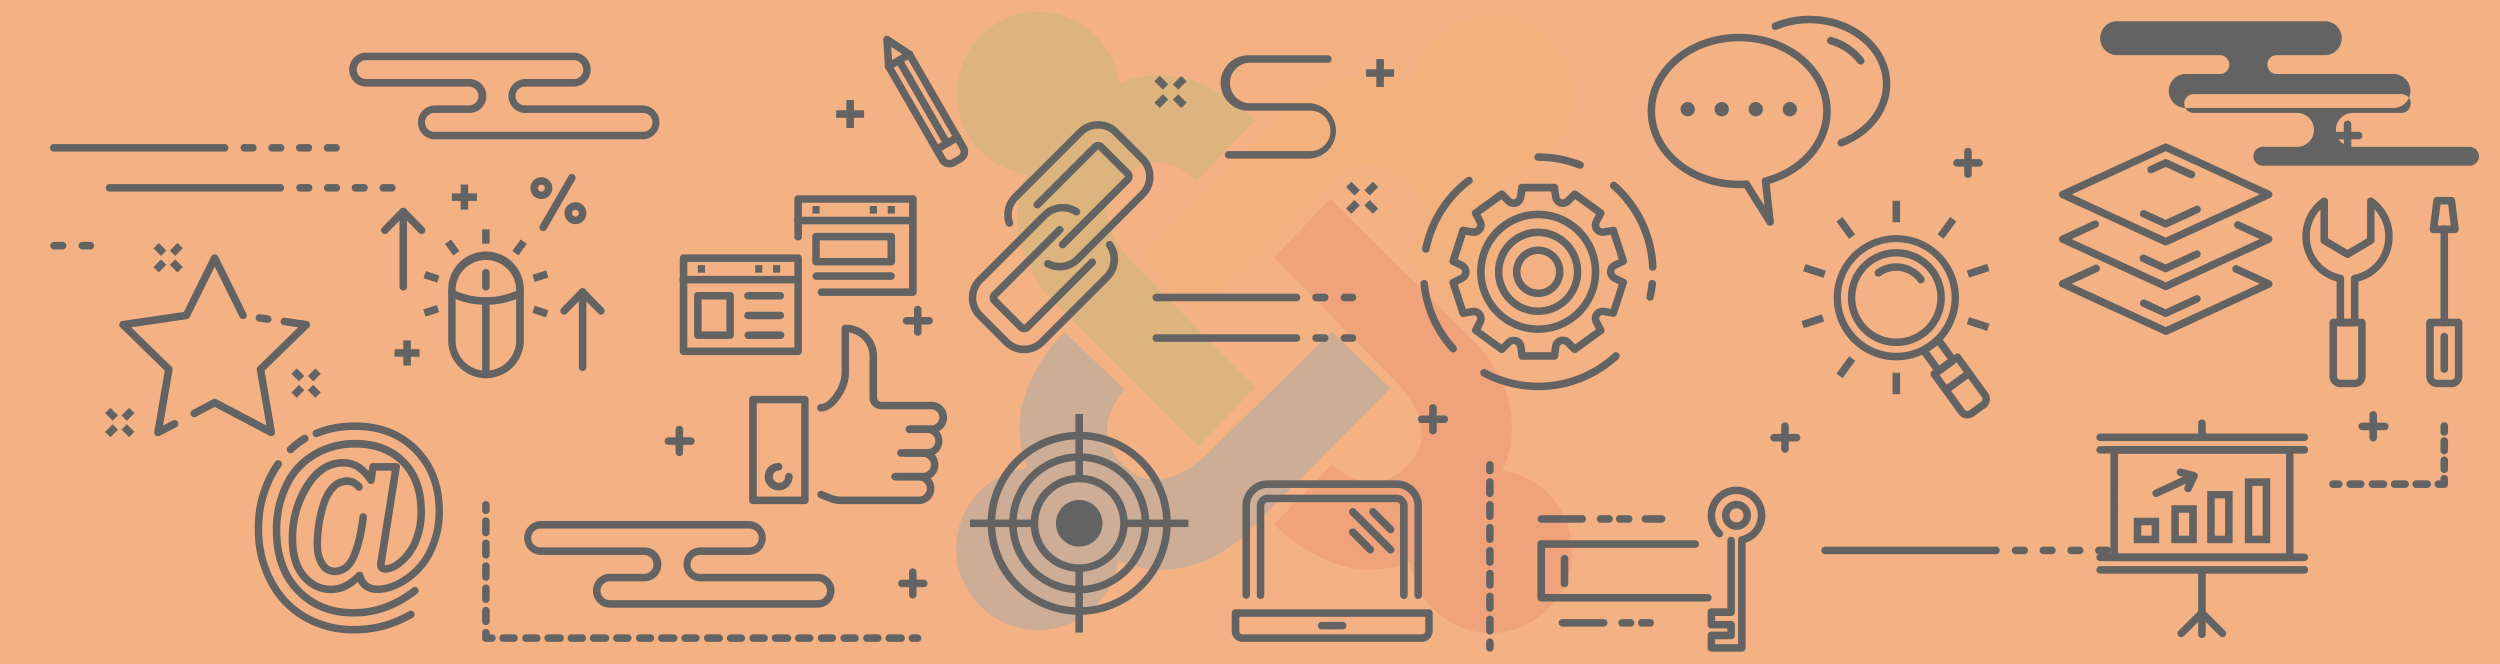 <svg id="Layer_6" data-name="Layer 6" xmlns="http://www.w3.org/2000/svg" viewBox="0 0 1110 295"><defs><style>.cls-1{fill:#f4b184;}.cls-2{fill:#f4b563;}.cls-2,.cls-3,.cls-4,.cls-5{opacity:0.2;}.cls-3{fill:#e36456;}.cls-4{fill:#349dd8;}.cls-5{fill:#84be63;}.cls-6{fill:#636363;}</style></defs><title>Artboard 1</title><rect class="cls-1" x="-5" y="-6" width="1123" height="307"/><path class="cls-2" d="M698.35,42.65a36.17,36.17,0,0,0-72-5.11l-.37-.19C596.41,24,571.5,47.64,571.5,47.64l-65.92,66.24,26,25.08,53.06-52.13c24.77-24.77,38.27-8,38.27-8,18.65,15.75.63,34.41.63,34.41L650.28,139c21.79-23.54,23.05-44.08,16.43-60.43a36.17,36.17,0,0,0,31.64-35.88"/><path class="cls-3" d="M667,209c.13-.23.2-.37.2-.37,13.34-29.58-10.29-54.5-10.29-54.5L590.71,88.23l-25.09,26.05,52.13,53.05c24.78,24.78,8,38.27,8,38.27-15.76,18.65-34.41.64-34.41.64l-25.73,26.69c23.54,21.79,44.09,23.06,60.43,16.44A36.16,36.16,0,0,0,663.79,281a36.57,36.57,0,0,0,34.26-34.06A36.19,36.19,0,0,0,667,209"/><path class="cls-4" d="M591.27,147.32l-53.06,52.12c-24.77,24.78-38.26,8-38.26,8-18.65-15.76-.64-34.41-.64-34.41l-26.69-25.72c-21.8,23.54-23.06,44.08-16.44,60.42a36.18,36.18,0,0,0-31.59,37.7,36.59,36.59,0,0,0,34.05,34.3,36.17,36.17,0,0,0,37.89-31l.37.19c29.58,13.35,54.5-10.29,54.5-10.29l65.91-66.24-26-25.08"/><path class="cls-5" d="M505.14,118.94c-24.77-24.78-8-38.26-8-38.26C512.89,62,531.54,80,531.54,80l25.73-26.68c-23.54-21.8-44.09-23.06-60.43-16.44A36.17,36.17,0,0,0,459.09,5.32a36.57,36.57,0,0,0-34.25,34.07,36.18,36.18,0,0,0,31,37.87l-.2.36c-13.34,29.58,10.29,54.5,10.29,54.5L532.19,198l25.08-26-52.13-53.06"/><path class="cls-6" d="M842,160a28.85,28.85,0,0,1-4.43-.35A27.8,27.8,0,1,1,842,160Zm-.09-52.49a24.56,24.56,0,1,0,19.91,10.12A24.44,24.44,0,0,0,841.94,107.53Z"/><path class="cls-6" d="M842,153.64a21.52,21.52,0,1,1,12.64-4.11h0A21.47,21.47,0,0,1,842,153.64Zm-.08-39.76a18,18,0,0,0-10.65,3.48,18.21,18.21,0,1,0,13.55-3.25A19,19,0,0,0,841.92,113.88Zm11.74,34.3h0Z"/><path class="cls-6" d="M852.91,125.82a1.65,1.65,0,0,1-1.35-.69,11.91,11.91,0,0,0-9.62-4.88A11.76,11.76,0,0,0,835,122.5a1.67,1.67,0,1,1-2-2.7,15,15,0,0,1,8.9-2.9,15.26,15.26,0,0,1,12.32,6.26,1.67,1.67,0,0,1-.37,2.34A1.71,1.71,0,0,1,852.91,125.82Z"/><path class="cls-6" d="M860.72,166.34a1.18,1.18,0,0,1-.26,0,1.66,1.66,0,0,1-1.09-.67l-6.54-9a1.66,1.66,0,0,1,.37-2.33l6.43-4.68A1.67,1.67,0,0,1,862,150l6.54,9a1.67,1.67,0,0,1-.37,2.34L861.71,166A1.67,1.67,0,0,1,860.72,166.34ZM856.52,156l4.58,6.3,3.72-2.71-4.58-6.3Z"/><path class="cls-6" d="M873.53,185.78a4.83,4.83,0,0,1-3.93-2l-12.16-16.72a1.69,1.69,0,0,1-.3-1.25,1.66,1.66,0,0,1,.67-1.09l10.3-7.48a1.67,1.67,0,0,1,2.33.37l12.16,16.73a4.86,4.86,0,0,1-1.08,6.78h0l-5.14,3.74A4.88,4.88,0,0,1,873.53,185.78Zm-12.4-19.34,11.17,15.38a1.52,1.52,0,0,0,2.11.33l5.15-3.74a1.48,1.48,0,0,0,.6-1,1.52,1.52,0,0,0-.27-1.13l-11.17-15.37Zm19.41,13.33h0Z"/><path class="cls-6" d="M863.94,174.82a1.67,1.67,0,0,1-1-3l10.3-7.48a1.67,1.67,0,0,1,2,2.7l-10.3,7.48A1.64,1.64,0,0,1,863.94,174.82Z"/><rect class="cls-6" x="840.29" y="89.13" width="3.35" height="9.54"/><rect class="cls-6" x="817.84" y="96.44" width="3.35" height="9.54" transform="translate(97.03 501.04) rotate(-36)"/><rect class="cls-6" x="803.97" y="115.55" width="3.35" height="9.54" transform="translate(442.25 849.35) rotate(-72)"/><rect class="cls-6" x="800.89" y="142.25" width="9.54" height="3.35" transform="matrix(0.95, -0.31, 0.31, 0.95, -5.09, 255.66)"/><rect class="cls-6" x="814.78" y="161.34" width="9.54" height="3.35" transform="translate(205.75 730.02) rotate(-53.98)"/><rect class="cls-6" x="840.29" y="165.48" width="3.35" height="9.54"/><rect class="cls-6" x="876.65" y="139.11" width="3.35" height="9.54" transform="translate(470.01 934.73) rotate(-72)"/><rect class="cls-6" x="873.53" y="118.6" width="9.54" height="3.35" transform="translate(5.75 276.93) rotate(-17.98)"/><rect class="cls-6" x="859.64" y="99.51" width="9.54" height="3.35" transform="translate(274.25 740.84) rotate(-53.98)"/><path class="cls-6" d="M1016.65,249.13H938.71a1.68,1.68,0,0,1-1.68-1.68V199.74a1.68,1.68,0,0,1,1.68-1.68h77.94a1.68,1.68,0,0,1,1.67,1.68v47.71A1.68,1.68,0,0,1,1016.65,249.13Zm-76.27-3.35H1015V201.41h-74.6Z"/><path class="cls-6" d="M1023,201.41H932.34a1.68,1.68,0,0,1,0-3.35H1023a1.68,1.68,0,1,1,0,3.35Z"/><path class="cls-6" d="M1023,195.84H932.34a1.68,1.68,0,0,1,0-3.35H1023a1.68,1.68,0,1,1,0,3.35Z"/><path class="cls-6" d="M1023,249.13H932.34a1.68,1.68,0,0,1,0-3.35H1023a1.68,1.68,0,1,1,0,3.35Z"/><path class="cls-6" d="M1023,254.7H932.34a1.68,1.68,0,0,1,0-3.35H1023a1.68,1.68,0,1,1,0,3.35Z"/><path class="cls-6" d="M977.68,195.84a1.68,1.68,0,0,1-1.68-1.67V187.8a1.68,1.68,0,0,1,3.35,0v6.37A1.67,1.67,0,0,1,977.68,195.84Z"/><path class="cls-6" d="M977.68,283.33a1.68,1.68,0,0,1-1.68-1.67V253a1.68,1.68,0,0,1,3.35,0v28.64A1.67,1.67,0,0,1,977.68,283.33Z"/><path class="cls-6" d="M986.82,282.93a1.67,1.67,0,0,1-1.18-.49l-8-8-8,8a1.67,1.67,0,0,1-2.36,0,1.65,1.65,0,0,1,0-2.36l9.14-9.15a1.72,1.72,0,0,1,2.37,0l9.15,9.15a1.67,1.67,0,0,1-1.19,2.85Z"/><path class="cls-6" d="M958.67,241.17h-11.3V229.88h11.3Zm-7.95-3.34h4.61v-4.61h-4.61Z"/><path class="cls-6" d="M975.38,241.17h-11.3V224.31h11.3Zm-8-3.34H972V227.65h-4.61Z"/><path class="cls-6" d="M991.28,241.17H980V218h11.3Zm-7.95-3.34h4.6V221.29h-4.6Z"/><path class="cls-6" d="M1008,241.17h-11.3V212.38H1008Zm-8-3.34h4.61v-22.1H1000Z"/><path class="cls-6" d="M971.47,218.56a1.71,1.71,0,0,1-.72-.16,1.68,1.68,0,0,1-.79-2.23l1.81-3.8-4.06-1.09a1.67,1.67,0,1,1,.88-3.23l6,1.62a1.66,1.66,0,0,1,1.08,2.33L973,217.61A1.66,1.66,0,0,1,971.47,218.56Z"/><path class="cls-6" d="M957.35,220.68a1.67,1.67,0,0,1-.7-3.19l16.62-7.64a1.67,1.67,0,0,1,1.4,3l-16.62,7.64A1.76,1.76,0,0,1,957.35,220.68Z"/><path class="cls-6" d="M354.38,157.65h-50.9A1.68,1.68,0,0,1,301.8,156V114.62a1.68,1.68,0,0,1,1.68-1.68h50.9a1.68,1.68,0,0,1,1.67,1.68V156A1.67,1.67,0,0,1,354.38,157.65Zm-49.23-3.35H352.7v-38H305.15Z"/><path class="cls-6" d="M354.38,125.84h-50.9a1.68,1.68,0,1,1,0-3.35h50.9a1.68,1.68,0,0,1,0,3.35Z"/><path class="cls-6" d="M324.16,150.49H309.84a1.67,1.67,0,0,1-1.67-1.67v-17.5a1.67,1.67,0,0,1,1.67-1.67h14.32a1.67,1.67,0,0,1,1.67,1.67v17.5A1.67,1.67,0,0,1,324.16,150.49Zm-12.65-3.35h11V133h-11Z"/><path class="cls-6" d="M346.42,133H332.11a1.67,1.67,0,1,1,0-3.34h14.31a1.67,1.67,0,1,1,0,3.34Z"/><path class="cls-6" d="M346.42,141.74H332.11a1.67,1.67,0,1,1,0-3.34h14.31a1.67,1.67,0,1,1,0,3.34Z"/><path class="cls-6" d="M346.42,150.49H332.11a1.68,1.68,0,0,1,0-3.35h14.31a1.68,1.68,0,1,1,0,3.35Z"/><rect class="cls-6" x="343.24" y="117.72" width="3.18" height="3.35"/><rect class="cls-6" x="335.29" y="117.72" width="3.18" height="3.35"/><rect class="cls-6" x="309.84" y="117.72" width="3.18" height="3.35"/><path class="cls-6" d="M405.28,99.59h-50.9a1.68,1.68,0,1,1,0-3.35h50.9a1.68,1.68,0,0,1,0,3.35Z"/><path class="cls-6" d="M405.28,131.4H364.72a1.67,1.67,0,1,1,0-3.34h38.89V90H356.05v15a1.68,1.68,0,1,1-3.35,0V88.37a1.68,1.68,0,0,1,1.68-1.67h50.9A1.67,1.67,0,0,1,407,88.37v41.36A1.67,1.67,0,0,1,405.28,131.4Z"/><rect class="cls-6" x="394.15" y="91.47" width="3.18" height="3.35"/><rect class="cls-6" x="386.19" y="91.47" width="3.18" height="3.35"/><rect class="cls-6" x="360.74" y="91.47" width="3.18" height="3.35"/><path class="cls-6" d="M395.74,117.88H362.33a1.67,1.67,0,0,1-1.67-1.67V105.07a1.67,1.67,0,0,1,1.67-1.67h33.41a1.67,1.67,0,0,1,1.67,1.67v11.14A1.67,1.67,0,0,1,395.74,117.88ZM364,114.54h30.06v-7.79H364Z"/><path class="cls-6" d="M395.74,124.25H362.33a1.68,1.68,0,0,1,0-3.35h33.41a1.68,1.68,0,0,1,0,3.35Z"/><path class="cls-6" d="M817.58,65.09a1.67,1.67,0,0,1-.6-3.24c11.53-4.39,19-14,19-24.51,0-14.86-14.59-27-32.52-27a37.54,37.54,0,0,0-14.65,2.89,1.68,1.68,0,0,1-1.3-3.09A41.17,41.17,0,0,1,803.43,7c19.78,0,35.87,13.59,35.87,30.3,0,11.9-8.29,22.75-21.13,27.64A1.54,1.54,0,0,1,817.58,65.09Z"/><path class="cls-6" d="M826.15,28.68A1.7,1.7,0,0,1,824.8,28a24,24,0,0,0-12.41-8.35,1.67,1.67,0,1,1,1-3.2A27.39,27.39,0,0,1,827.5,26a1.67,1.67,0,0,1-.36,2.34A1.64,1.64,0,0,1,826.15,28.68Z"/><circle class="cls-6" cx="749.34" cy="48.48" r="3.18"/><path class="cls-6" d="M767.64,48.48a3.19,3.19,0,1,1-3.19-3.18A3.19,3.19,0,0,1,767.64,48.48Z"/><circle class="cls-6" cx="779.57" cy="48.48" r="3.18"/><circle class="cls-6" cx="794.68" cy="48.48" r="3.18"/><path class="cls-6" d="M785.93,100.26a1.68,1.68,0,0,1-1.42-.79l-10-16c-.81.05-1.58.07-2.31.07-22.41,0-40.65-15.38-40.65-34.29S749.8,15,772.21,15s40.64,15.38,40.64,34.28c0,14.68-10.84,27.52-27.12,32.34l1.86,16.79a1.65,1.65,0,0,1-1.11,1.76A1.52,1.52,0,0,1,785.93,100.26ZM775.42,80.09a1.64,1.64,0,0,1,1.41.79l6.62,10.59-1.21-10.9a1.68,1.68,0,0,1,1.24-1.8c15.57-4.1,26-15.95,26-29.5,0-17.06-16.73-30.93-37.3-30.93s-37.3,13.87-37.3,30.93,16.73,30.94,37.3,30.94c1,0,2.07,0,3.09-.12Z"/><path class="cls-6" d="M413.27,192.24h-8.88a1.67,1.67,0,1,1,0-3.34h8.88a3.6,3.6,0,1,0,0-7.19h-22a5.2,5.2,0,0,1-5.22-5.18V158.1a10.67,10.67,0,0,0-9.08-10.48v17.51a19,19,0,0,1-2.39,9.23c-3.06,5.48-6.6,8.38-10.23,8.38a1.68,1.68,0,0,1,0-3.35c3.12,0,5.92-4.17,7.31-6.66a15.61,15.61,0,0,0,2-7.6V145.81a1.67,1.67,0,0,1,1.67-1.67,14,14,0,0,1,14.1,14v18.43a1.86,1.86,0,0,0,1.88,1.84h22a6.94,6.94,0,1,1,0,13.87Z"/><path class="cls-6" d="M411.49,202.78h-8.87a1.68,1.68,0,1,1,0-3.35h8.87a3.6,3.6,0,1,0,0-7.19h-7.76a1.67,1.67,0,1,1,0-3.34h7.76a6.94,6.94,0,1,1,0,13.88Z"/><path class="cls-6" d="M409.72,213.31H397.29a1.68,1.68,0,0,1,0-3.35h12.43a3.59,3.59,0,1,0,0-7.18h-9.54a1.68,1.68,0,1,1,0-3.35h9.54a6.94,6.94,0,1,1,0,13.88Z"/><path class="cls-6" d="M407.94,223.84H373.71a15.92,15.92,0,0,1-6.06-1.19l-3.83-1.57a1.68,1.68,0,0,1,1.27-3.1l3.83,1.57a12.51,12.51,0,0,0,4.79.94h34.23a3.59,3.59,0,1,0,0-7.18H398.4a1.68,1.68,0,0,1,0-3.35h9.54a6.94,6.94,0,1,1,0,13.88Z"/><path class="cls-6" d="M357.36,223.84H334.29a1.68,1.68,0,0,1-1.68-1.67V177.41a1.68,1.68,0,0,1,1.68-1.68h23.07a1.68,1.68,0,0,1,1.67,1.68v44.76A1.67,1.67,0,0,1,357.36,223.84ZM336,220.49h19.72V179.08H336Z"/><path class="cls-6" d="M345.82,217.7a6.07,6.07,0,1,1,0-12.13,1.68,1.68,0,0,1,0,3.35,2.72,2.72,0,1,0,2.77,2.71,1.67,1.67,0,0,1,3.34,0A6.09,6.09,0,0,1,345.82,217.7Z"/><path class="cls-6" d="M690.12,159.72H675.8a1.68,1.68,0,0,1-1.65-1.43l-.62-4.21a1.49,1.49,0,0,0-1-1.22,1.52,1.52,0,0,0-1.54.38l-3,3a1.67,1.67,0,0,1-2.18.18l-11.58-8.42a1.65,1.65,0,0,1-.5-2.12l2-3.78A1.51,1.51,0,0,0,654.1,140l-4.2.71a1.69,1.69,0,0,1-1.87-1.14l-4.42-13.61a1.67,1.67,0,0,1,.85-2l3.81-1.89a1.5,1.5,0,0,0,0-2.7l-3.82-1.9a1.67,1.67,0,0,1-.84-2L648,101.79a1.67,1.67,0,0,1,1.87-1.13l4.2.71a1.45,1.45,0,0,0,1.47-.6,1.48,1.48,0,0,0,.12-1.59l-2-3.77a1.67,1.67,0,0,1,.5-2.13l11.58-8.42a1.69,1.69,0,0,1,2.18.19l3,3a1.45,1.45,0,0,0,1.54.38,1.48,1.48,0,0,0,1-1.21l.62-4.22a1.68,1.68,0,0,1,1.65-1.43h14.32A1.68,1.68,0,0,1,691.78,83l.62,4.22a1.51,1.51,0,0,0,2.57.83l3-3a1.69,1.69,0,0,1,2.18-.19l11.58,8.42a1.68,1.68,0,0,1,.5,2.13l-2,3.77a1.47,1.47,0,0,0,.12,1.59,1.52,1.52,0,0,0,1.47.6l4.2-.71a1.66,1.66,0,0,1,1.87,1.13l4.43,13.61a1.69,1.69,0,0,1-.85,2l-3.82,1.9a1.51,1.51,0,0,0,0,2.7l3.82,1.89a1.69,1.69,0,0,1,.85,2l-4.43,13.61a1.68,1.68,0,0,1-1.87,1.14l-4.2-.71a1.51,1.51,0,0,0-1.59,2.18l2,3.78a1.67,1.67,0,0,1-.5,2.12l-11.58,8.42a1.67,1.67,0,0,1-2.18-.18l-3-3a1.5,1.5,0,0,0-1.55-.38,1.48,1.48,0,0,0-1,1.22l-.62,4.21A1.68,1.68,0,0,1,690.12,159.72Zm-12.87-3.35h11.43l.41-2.78a4.85,4.85,0,0,1,8.27-2.69l2,2,9.24-6.71-1.23-2.36a5,5,0,0,1-.27-4.24,4.88,4.88,0,0,1,5.31-2.94l2.78.48,3.53-10.87-2.39-1.19a5,5,0,0,1-2.7-3.26,4.85,4.85,0,0,1,2.57-5.5l2.52-1.25-3.53-10.87-2.63.44a4.94,4.94,0,0,1-4.1-1,4.85,4.85,0,0,1-1.16-6l1.3-2.49-9.24-6.72-1.86,1.9a5,5,0,0,1-3.94,1.56,4.85,4.85,0,0,1-4.44-4.14L688.68,85H677.25l-.39,2.63a5,5,0,0,1-2.24,3.56,4.85,4.85,0,0,1-6-.72l-2-2-9.25,6.72,1.24,2.37a5,5,0,0,1,.26,4.23,4.86,4.86,0,0,1-5.31,2.93l-2.77-.47-3.53,10.87,2.39,1.19a5,5,0,0,1,2.7,3.26,4.87,4.87,0,0,1-2.57,5.5l-2.52,1.25,3.53,10.87,2.77-.48a4.86,4.86,0,0,1,5.06,2.44,5,5,0,0,1,0,4.77l-1.22,2.33,9.25,6.71,2-2a4.85,4.85,0,0,1,8.27,2.69Z"/><path class="cls-6" d="M685.18,147.7A27.13,27.13,0,1,1,710,122.88,27.15,27.15,0,0,1,685.18,147.7ZM684.9,97a23.78,23.78,0,1,0,21.76,21.76A23.8,23.8,0,0,0,684.9,97Z"/><path class="cls-6" d="M633.08,112.18l-.34,0a1.68,1.68,0,0,1-1.3-2,52.47,52.47,0,0,1,19.71-31.36,1.72,1.72,0,0,1,2-.1,1.69,1.69,0,0,1,.07,2.73,49.18,49.18,0,0,0-18.5,29.4A1.69,1.69,0,0,1,633.08,112.18Z"/><path class="cls-6" d="M645.19,156.47a1.69,1.69,0,0,1-1.24-.55,52.17,52.17,0,0,1-13.28-29.78,1.67,1.67,0,0,1,1.49-1.84,1.71,1.71,0,0,1,1.84,1.5,48.78,48.78,0,0,0,12.44,27.87,1.69,1.69,0,0,1-.12,2.37A1.73,1.73,0,0,1,645.19,156.47Z"/><path class="cls-6" d="M683,173.24A52.69,52.69,0,0,1,658.13,167a1.68,1.68,0,0,1-.34-2.71,1.73,1.73,0,0,1,2-.2,49.23,49.23,0,0,0,56.58-7.29,1.67,1.67,0,1,1,2.24,2.49A52.39,52.39,0,0,1,683,173.24Z"/><path class="cls-6" d="M732.64,133.5a1.79,1.79,0,0,1-.79-.19,1.7,1.7,0,0,1-.83-1.91,50.25,50.25,0,0,0,.91-5.6,1.67,1.67,0,1,1,3.33.34,53.34,53.34,0,0,1-1,6A1.67,1.67,0,0,1,732.64,133.5Z"/><path class="cls-6" d="M733.82,120.22a1.67,1.67,0,0,1-1.67-1.6A49.44,49.44,0,0,0,715.47,83.7a1.73,1.73,0,0,1-.51-2,1.69,1.69,0,0,1,2.66-.62,52.79,52.79,0,0,1,17.87,37.35,1.67,1.67,0,0,1-1.6,1.74Z"/><path class="cls-6" d="M701.51,74.92a1.64,1.64,0,0,1-.61-.11A49,49,0,0,0,683,71.44a1.72,1.72,0,0,1-1.66-1.12A1.68,1.68,0,0,1,683,68.09a52.3,52.3,0,0,1,19.12,3.59,1.67,1.67,0,0,1-.57,3.24Z"/><path class="cls-6" d="M684.93,139.74A19.18,19.18,0,1,1,702,122.62,19.2,19.2,0,0,1,684.93,139.74ZM685,105a15.83,15.83,0,1,0,13.63,13.63A15.84,15.84,0,0,0,685,105Z"/><path class="cls-6" d="M684.86,131.73a11.22,11.22,0,1,1,9.16-9.16A11.24,11.24,0,0,1,684.86,131.73Zm-.36-18.79a7.88,7.88,0,1,0,6.19,6.18A7.89,7.89,0,0,0,684.5,112.94Z"/><path class="cls-6" d="M215.73,167.93A16.8,16.8,0,0,1,199,151.15V128.88a16.79,16.79,0,1,1,33.57,0v22.27A16.8,16.8,0,0,1,215.73,167.93Zm0-52.49a13.46,13.46,0,0,0-13.44,13.44v22.27a13.44,13.44,0,0,0,26.88,0V128.88A13.46,13.46,0,0,0,215.73,115.44Z"/><path class="cls-6" d="M215.73,135.32a35.08,35.08,0,0,1-15.87-3.6,1.67,1.67,0,1,1,1.52-3,33.42,33.42,0,0,0,28.71,0,1.67,1.67,0,1,1,1.51,3A35.08,35.08,0,0,1,215.73,135.32Z"/><path class="cls-6" d="M215.73,167.93a1.67,1.67,0,0,1-1.67-1.67V133.65a1.68,1.68,0,0,1,3.35,0v32.61A1.68,1.68,0,0,1,215.73,167.93Z"/><path class="cls-6" d="M215.73,129a1.67,1.67,0,0,1-1.67-1.67v-6.37a1.68,1.68,0,0,1,3.35,0v6.37A1.68,1.68,0,0,1,215.73,129Z"/><rect class="cls-6" x="214.06" y="101.84" width="3.35" height="6.36"/><rect class="cls-6" x="199.1" y="106.7" width="3.35" height="6.36" transform="translate(-26.24 138.97) rotate(-35.99)"/><rect class="cls-6" x="189.85" y="119.42" width="3.35" height="6.36" transform="matrix(0.31, -0.95, 0.95, 0.31, 15.75, 266.88)"/><rect class="cls-6" x="188.35" y="136.66" width="6.36" height="3.35" transform="matrix(0.95, -0.31, 0.31, 0.95, -33.38, 65.96)"/><rect class="cls-6" x="238.26" y="135.15" width="3.35" height="6.36" transform="translate(34.24 323.79) rotate(-72)"/><rect class="cls-6" x="236.76" y="120.93" width="6.36" height="3.35" transform="translate(-26.15 80.16) rotate(-18)"/><rect class="cls-6" x="227.51" y="108.2" width="6.36" height="3.35" transform="translate(6.2 231.92) rotate(-54)"/><path class="cls-6" d="M241.18,102.6a1.66,1.66,0,0,1-.83-.22,1.68,1.68,0,0,1-.62-2.29l12.73-22a1.67,1.67,0,0,1,2.9,1.67l-12.73,22A1.67,1.67,0,0,1,241.18,102.6Z"/><path class="cls-6" d="M255.5,99.53a4.86,4.86,0,1,1,4.85-4.85A4.86,4.86,0,0,1,255.5,99.53Zm0-6.36A1.51,1.51,0,1,0,257,94.68,1.52,1.52,0,0,0,255.5,93.17Z"/><path class="cls-6" d="M240.39,88.4a4.86,4.86,0,1,1,4.85-4.86A4.87,4.87,0,0,1,240.39,88.4Zm0-6.37a1.51,1.51,0,1,0,1.51,1.51A1.52,1.52,0,0,0,240.39,82Z"/><path class="cls-6" d="M187.2,103.91a1.68,1.68,0,0,1-1.2-.51l-6.95-7.12-7,7.12a1.67,1.67,0,1,1-2.39-2.34l8.15-8.35a1.73,1.73,0,0,1,2.39,0l8.16,8.35a1.68,1.68,0,0,1-1.2,2.85Z"/><path class="cls-6" d="M179.05,129a1.68,1.68,0,0,1-1.68-1.67V93.88a1.68,1.68,0,0,1,3.35,0v33.41A1.67,1.67,0,0,1,179.05,129Z"/><path class="cls-6" d="M266.83,139.7a1.64,1.64,0,0,1-1.19-.51l-7-7.12-7,7.12a1.67,1.67,0,0,1-2.37,0,1.68,1.68,0,0,1,0-2.37l8.15-8.35a1.74,1.74,0,0,1,2.4,0l8.15,8.35a1.67,1.67,0,0,1,0,2.37A1.66,1.66,0,0,1,266.83,139.7Z"/><path class="cls-6" d="M258.68,164.75a1.67,1.67,0,0,1-1.67-1.67V129.67a1.67,1.67,0,0,1,3.34,0v33.41A1.67,1.67,0,0,1,258.68,164.75Z"/><rect class="cls-6" x="179.06" y="151.15" width="3.35" height="11.13"/><rect class="cls-6" x="175.17" y="155.04" width="11.13" height="3.35"/><rect class="cls-6" x="204.52" y="81.95" width="3.35" height="11.13"/><rect class="cls-6" x="200.62" y="85.85" width="11.13" height="3.35"/><path class="cls-6" d="M421.57,74.33a5.3,5.3,0,0,1-1.36-.18A5.2,5.2,0,0,1,417,71.72L393.12,30.28a1.63,1.63,0,0,1-.22-.74l-.72-11.87a1.68,1.68,0,0,1,.84-1.55,1.65,1.65,0,0,1,1.75.05l9.93,6.56a1.67,1.67,0,0,1,.53.56l23.92,41.44a5.22,5.22,0,0,1-1.91,7.13h0l-3.07,1.77A5.2,5.2,0,0,1,421.57,74.33ZM396.21,29l23.73,41.1a1.88,1.88,0,0,0,1.14.87,1.86,1.86,0,0,0,1.42-.19L425.57,69a1.87,1.87,0,0,0,.68-2.56L402.52,25.3l-6.8-4.49Zm182.2,99.46h0Z"/><path class="cls-6" d="M394.57,31.11a1.67,1.67,0,0,1-.84-3.12l9.21-5.32a1.67,1.67,0,1,1,1.67,2.9l-9.21,5.32A1.66,1.66,0,0,1,394.57,31.11Z"/><path class="cls-6" d="M415.84,68a1.67,1.67,0,0,1-.84-3.12l9.21-5.32a1.67,1.67,0,0,1,1.67,2.9l-9.21,5.32A1.66,1.66,0,0,1,415.84,68Z"/><path class="cls-6" d="M420.44,65.29a1.68,1.68,0,0,1-1.45-.83L397.72,27.62a1.68,1.68,0,0,1,2.9-1.68l21.27,36.84a1.68,1.68,0,0,1-.61,2.29A1.73,1.73,0,0,1,420.44,65.29Z"/><path class="cls-6" d="M580.86,70.43H545.41a1.68,1.68,0,0,1,0-3.35h35.45a9,9,0,1,0,0-17.92H554.27a12.31,12.31,0,1,1,0-24.62h35.45a1.68,1.68,0,0,1,0,3.35H554.27a9,9,0,0,0,0,17.92h26.59a12.31,12.31,0,0,1,0,24.62Z"/><rect class="cls-6" x="375.78" y="44.43" width="3.35" height="12.41"/><rect class="cls-6" x="371.26" y="48.96" width="12.41" height="3.35"/><rect class="cls-6" x="611.09" y="26.22" width="3.35" height="12.41"/><rect class="cls-6" x="606.56" y="30.75" width="12.41" height="3.35"/><rect class="cls-6" x="606.2" y="82.06" width="5.32" height="3.35" transform="translate(119.13 455.07) rotate(-45)"/><rect class="cls-6" x="598.05" y="90.21" width="5.32" height="3.35" transform="translate(110.96 451.66) rotate(-45)"/><rect class="cls-6" x="599.04" y="81.08" width="3.35" height="5.32" transform="translate(116.73 449.29) rotate(-45)"/><rect class="cls-6" x="607.19" y="89.22" width="3.35" height="5.32" transform="translate(113.36 457.44) rotate(-45)"/><rect class="cls-6" x="521.12" y="35.09" width="5.32" height="3.35" transform="translate(127.41 381.14) rotate(-45)"/><rect class="cls-6" x="512.98" y="43.24" width="5.32" height="3.35" transform="translate(119.26 377.75) rotate(-45)"/><rect class="cls-6" x="513.96" y="34.11" width="3.35" height="5.32" transform="translate(125.07 375.42) rotate(-45.01)"/><rect class="cls-6" x="522.11" y="42.26" width="3.35" height="5.32" transform="translate(121.65 383.53) rotate(-45)"/><path class="cls-6" d="M470.52,120.08a13,13,0,0,1-6-1.47,1.68,1.68,0,1,1,1.55-3A9.56,9.56,0,0,0,477.19,114l28.88-28.87a9.48,9.48,0,0,0,0-13.39L494.25,59.88a9.47,9.47,0,0,0-13.38,0L452,88.76a9.42,9.42,0,0,0-2.28,9.68,1.67,1.67,0,1,1-3.18,1,12.77,12.77,0,0,1,3.09-13.1L478.5,57.52a12.82,12.82,0,0,1,18.12,0l11.81,11.81a12.81,12.81,0,0,1,0,18.11l-28.87,28.88A12.76,12.76,0,0,1,470.52,120.08Z"/><path class="cls-6" d="M471.81,110.25a1.68,1.68,0,0,1-1.18-2.86L499.5,78.51a.2.2,0,0,0,0-.25L487.69,66.44a.24.24,0,0,0-.26,0L461.84,92a1.68,1.68,0,1,1-2.37-2.37l25.6-25.59a3.52,3.52,0,0,1,5,0l11.81,11.81a3.58,3.58,0,0,1,0,5L473,109.76A1.72,1.72,0,0,1,471.81,110.25Z"/><path class="cls-6" d="M454.75,156.81a12.8,12.8,0,0,1-9.06-3.74l-11.81-11.81a12.84,12.84,0,0,1,0-18.12l28.88-28.88a12.86,12.86,0,0,1,16.1-1.63A1.67,1.67,0,1,1,477,95.42a9.5,9.5,0,0,0-11.9,1.21l-28.87,28.88a9.47,9.47,0,0,0,0,13.38l11.81,11.81a9.47,9.47,0,0,0,13.38,0l28.88-28.87a9.57,9.57,0,0,0,1-12.18,1.67,1.67,0,0,1,2.73-1.94,12.78,12.78,0,0,1-1.39,16.48l-28.87,28.88A12.8,12.8,0,0,1,454.75,156.81Z"/><path class="cls-6" d="M454.75,147.53a3.49,3.49,0,0,1-2.49-1l-11.82-11.81a3.54,3.54,0,0,1,0-5l28.88-28.87a1.67,1.67,0,1,1,2.36,2.36l-28.87,28.88a.21.21,0,0,0,0,.26l11.81,11.81a.21.21,0,0,0,.26,0l28.88-28.88a1.67,1.67,0,1,1,2.36,2.37L457.25,146.5A3.52,3.52,0,0,1,454.75,147.53Z"/><path class="cls-6" d="M961.58,109a1.69,1.69,0,0,1-.7-.15l-45.75-21a1.67,1.67,0,0,1,0-3l45.75-21a1.69,1.69,0,0,1,1.39,0l45.75,21a1.67,1.67,0,0,1,0,3l-45.75,21A1.68,1.68,0,0,1,961.58,109ZM919.83,86.31l41.75,19.18,41.74-19.18L961.58,67.14Z"/><path class="cls-6" d="M973,79.22a1.76,1.76,0,0,1-.7-.15l-10.73-4.93L956,76.69a1.67,1.67,0,1,1-1.39-3l6.26-2.87a1.61,1.61,0,0,1,1.39,0L973.71,76a1.67,1.67,0,0,1-.7,3.19Z"/><path class="cls-6" d="M961.58,101.07a1.69,1.69,0,0,1-.7-.15l-10-4.58a1.67,1.67,0,0,1,1.39-3l9.26,4.25L975,91.4a1.67,1.67,0,0,1,1.4,3l-14.11,6.48A1.68,1.68,0,0,1,961.58,101.07Z"/><path class="cls-6" d="M961.58,128.83a1.69,1.69,0,0,1-.7-.15l-45.75-21a1.67,1.67,0,0,1,0-3l14.68-6.75a1.68,1.68,0,0,1,1.4,3l-11.38,5.22,41.75,19.18,41.74-19.18-10.19-4.68a1.67,1.67,0,1,1,1.4-3l13.49,6.2a1.67,1.67,0,0,1,0,3l-45.75,21A1.68,1.68,0,0,1,961.58,128.83Z"/><path class="cls-6" d="M961.58,120.9a1.69,1.69,0,0,1-.7-.15l-10-4.57a1.68,1.68,0,0,1,1.39-3.05l9.26,4.25,13.4-6.15a1.67,1.67,0,0,1,1.4,3l-14.11,6.48A1.68,1.68,0,0,1,961.58,120.9Z"/><path class="cls-6" d="M961.58,148.67a1.56,1.56,0,0,1-.7-.16l-45.75-21a1.66,1.66,0,0,1-1-1.52,1.68,1.68,0,0,1,1-1.52l15.1-6.94a1.68,1.68,0,0,1,1.4,3L919.83,126l41.75,19.18L1003.32,126l-11-5a1.67,1.67,0,1,1,1.4-3l14.29,6.56a1.69,1.69,0,0,1,1,1.52,1.66,1.66,0,0,1-1,1.52l-45.75,21A1.55,1.55,0,0,1,961.58,148.67Z"/><path class="cls-6" d="M961.58,140.73a1.69,1.69,0,0,1-.7-.15l-10-4.57a1.68,1.68,0,0,1,1.39-3l9.26,4.26,13.4-6.16a1.67,1.67,0,0,1,1.4,3l-14.11,6.48A1.68,1.68,0,0,1,961.58,140.73Z"/><path class="cls-6" d="M157.17,281.25a44.47,44.47,0,0,1-22.66-5.85,40.74,40.74,0,0,1-15.76-16.7A50.49,50.49,0,0,1,113.12,235a51,51,0,0,1,9-29.93A1.67,1.67,0,0,1,124.9,207a47.54,47.54,0,0,0-3,4.92,49,49,0,0,0-5.47,23.1,47.18,47.18,0,0,0,5.26,22.14,37.47,37.47,0,0,0,14.47,15.36,41.17,41.17,0,0,0,21,5.39,47.16,47.16,0,0,0,15.74-2.58,52,52,0,0,0,8.75-4,1.68,1.68,0,0,1,1.68,2.9,55.58,55.58,0,0,1-9.31,4.26A50.49,50.49,0,0,1,157.17,281.25Zm-.21-7.5c-10.49,0-19.18-3.51-25.84-10.42s-10-16.31-10-28a46.45,46.45,0,0,1,4.56-20.6,33,33,0,0,1,13.16-14.42,36.9,36.9,0,0,1,18.84-5c9.35,0,16.93,2.87,22.54,8.54s8.44,13.42,8.44,23.08a34.34,34.34,0,0,1-3.08,15.15,25,25,0,0,1-8,9.75,11.26,11.26,0,0,1-6.41,2.46,3.77,3.77,0,0,1-2.76-1,3.63,3.63,0,0,1-1-2.65,13.6,13.6,0,0,1,.23-2.12L173.93,209h-6.87l-.72,4.53a1.67,1.67,0,0,1-3,.67,18.48,18.48,0,0,0-5.24-5.55,10.78,10.78,0,0,0-5.73-1.49c-5.81,0-10.59,3.15-14.61,9.61a41.71,41.71,0,0,0-6.22,22.39c0,6.8,1.56,12.05,4.64,15.61s6.59,5.25,10.78,5.25a12.58,12.58,0,0,0,5.53-1.23,24.29,24.29,0,0,0,6-4.5,1.67,1.67,0,0,1,1.59-.42,1.65,1.65,0,0,1,1.18,1.15,7.07,7.07,0,0,0,2.33,3.8,6.93,6.93,0,0,0,4.16,1.15c3.22,0,6.75-1.16,10.49-3.44a29.43,29.43,0,0,0,11.25-12.28,38.82,38.82,0,0,0,3.88-17.34c0-10.59-3.33-19.34-9.9-26s-15.23-10-25.76-10A42.63,42.63,0,0,0,141,194a1.68,1.68,0,0,1-1.3-3.09,46.22,46.22,0,0,1,17.94-3.35c11.45,0,20.92,3.7,28.14,11s10.87,16.84,10.87,28.34a42,42,0,0,1-4.23,18.82,32.78,32.78,0,0,1-12.51,13.66c-4.28,2.6-8.39,3.92-12.23,3.92a10.15,10.15,0,0,1-6.14-1.79,9,9,0,0,1-2.61-3.16,23.49,23.49,0,0,1-5,3.45,16,16,0,0,1-7,1.56c-5.15,0-9.63-2.16-13.31-6.41s-5.45-10.17-5.45-17.8A45.12,45.12,0,0,1,134.87,215c4.62-7.42,10.49-11.18,17.46-11.18a14.22,14.22,0,0,1,7.47,2,16.81,16.81,0,0,1,3.85,3.35L164,207a1.67,1.67,0,0,1,1.65-1.41h10.26a1.66,1.66,0,0,1,1.65,1.93L171,249.1a10.09,10.09,0,0,0-.19,1.58.87.87,0,0,0,0,.28,1.32,1.32,0,0,0,.39,0,8.26,8.26,0,0,0,4.49-1.85,21.74,21.74,0,0,0,6.88-8.48A31.09,31.09,0,0,0,185.31,227c0-8.75-2.52-15.72-7.48-20.73s-11.74-7.54-20.16-7.54a33.53,33.53,0,0,0-17.15,4.5,29.84,29.84,0,0,0-11.85,13,43.19,43.19,0,0,0-4.21,19.13c0,10.78,3.05,19.41,9.07,25.66s13.89,9.39,23.43,9.39a39.84,39.84,0,0,0,13.6-2.37,46,46,0,0,0,12.6-7.11,1.67,1.67,0,1,1,2.06,2.64,49.57,49.57,0,0,1-13.52,7.62A43.26,43.26,0,0,1,157,273.75ZM129,201.25a1.67,1.67,0,0,1-1.15-2.88,40.6,40.6,0,0,1,6.69-5.14,1.68,1.68,0,0,1,1.75,2.86,36.27,36.27,0,0,0-6.13,4.7A1.68,1.68,0,0,1,129,201.25Z"/><path class="cls-6" d="M148.65,255.38a7.8,7.8,0,0,1-6.42-3.22c-2-2.6-3-6.21-3-10.74A62.51,62.51,0,0,1,141.06,227c1.27-5.38,3.22-9.4,5.78-11.95a10,10,0,0,1,7.28-3.12,8.3,8.3,0,0,1,6.54,3.22,1.67,1.67,0,0,1-2.56,2.16,5,5,0,0,0-4-2,6.73,6.73,0,0,0-4.92,2.13c-2.11,2.11-3.76,5.6-4.89,10.36a59.79,59.79,0,0,0-1.77,13.61c0,3.77.79,6.69,2.33,8.69a4.51,4.51,0,0,0,3.78,1.92,6.62,6.62,0,0,0,4.89-2.34c1.11-1.16,2.76-3.94,4.37-10.65a75,75,0,0,0,1.7-9.64,1.67,1.67,0,0,1,3.33.35,80,80,0,0,1-1.78,10.07c-1.45,6.05-3.15,10-5.2,12.18A9.93,9.93,0,0,1,148.65,255.38Z"/><path class="cls-6" d="M479.16,273a40.65,40.65,0,1,1,40.64-40.65A40.69,40.69,0,0,1,479.16,273Zm0-77.95a37.3,37.3,0,1,0,37.3,37.3A37.35,37.35,0,0,0,479.16,195.05Z"/><path class="cls-6" d="M479.16,263.45a31.1,31.1,0,1,1,31.1-31.1A31.13,31.13,0,0,1,479.16,263.45Zm0-58.85a27.76,27.76,0,1,0,27.75,27.75A27.79,27.79,0,0,0,479.16,204.6Z"/><path class="cls-6" d="M479.16,253.91a21.56,21.56,0,1,1,21.55-21.56A21.58,21.58,0,0,1,479.16,253.91Zm0-39.77a18.21,18.21,0,1,0,18.21,18.21A18.23,18.23,0,0,0,479.16,214.14Z"/><path class="cls-6" d="M479.16,242.69a10.34,10.34,0,1,1,10.34-10.34A10.35,10.35,0,0,1,479.16,242.69Z"/><rect class="cls-6" x="477.48" y="183.84" width="3.35" height="28.63"/><rect class="cls-6" x="430.64" y="230.68" width="28.63" height="3.35"/><rect class="cls-6" x="477.48" y="252.24" width="3.35" height="28.63"/><rect class="cls-6" x="499.04" y="230.68" width="28.63" height="3.35"/><path class="cls-6" d="M771,235.27a6.45,6.45,0,1,1,6.45-6.45A6.45,6.45,0,0,1,771,235.27Zm0-9.55a3.1,3.1,0,1,0,3.1,3.1A3.11,3.11,0,0,0,771,225.72Z"/><path class="cls-6" d="M773.38,289.35H759.86a1.67,1.67,0,0,1-1.67-1.67v-5.57a1.67,1.67,0,0,1,1.67-1.67h7.08V279h-7.08a1.67,1.67,0,0,1-1.67-1.67v-5.57a1.67,1.67,0,0,1,1.67-1.67h7.08V240a1.67,1.67,0,1,1,3.34,0v31.81a1.68,1.68,0,0,1-1.67,1.68h-7.08v2.22h7.08a1.67,1.67,0,0,1,1.67,1.67v4.77a1.67,1.67,0,0,1-1.67,1.67h-7.08V286h10.18V239.7a1.68,1.68,0,0,1,1.31-1.63,9.46,9.46,0,1,0-11.49-9.25,9.35,9.35,0,0,0,3,6.9,1.67,1.67,0,1,1-2.29,2.44A12.8,12.8,0,1,1,775.06,241v46.71A1.67,1.67,0,0,1,773.38,289.35Z"/><path class="cls-6" d="M758.27,267.08h-74a1.67,1.67,0,0,1-1.67-1.67V241.55a1.67,1.67,0,0,1,1.67-1.67h68.4a1.67,1.67,0,1,1,0,3.34H686v20.52h72.29a1.67,1.67,0,1,1,0,3.34Z"/><path class="cls-6" d="M694.64,260.72a1.67,1.67,0,0,1-1.67-1.67V247.91a1.68,1.68,0,0,1,3.35,0v11.14A1.68,1.68,0,0,1,694.64,260.72Z"/><path class="cls-6" d="M702.6,232.09H684.3a1.68,1.68,0,0,1,0-3.35h18.3a1.68,1.68,0,0,1,0,3.35Z"/><path class="cls-6" d="M714.53,232.09h-4a1.68,1.68,0,0,1,0-3.35h4a1.68,1.68,0,0,1,0,3.35Z"/><path class="cls-6" d="M723.28,232.09h-4a1.68,1.68,0,1,1,0-3.35h4a1.68,1.68,0,0,1,0,3.35Z"/><path class="cls-6" d="M737.59,232.09h-7.16a1.68,1.68,0,0,1,0-3.35h7.16a1.68,1.68,0,1,1,0,3.35Z"/><path class="cls-6" d="M712.14,278.22H693.85a1.68,1.68,0,1,1,0-3.35h18.29a1.68,1.68,0,0,1,0,3.35Z"/><path class="cls-6" d="M724.07,278.22h-4a1.68,1.68,0,0,1,0-3.35h4a1.68,1.68,0,0,1,0,3.35Z"/><path class="cls-6" d="M732.82,278.22h-4a1.68,1.68,0,0,1,0-3.35h4a1.68,1.68,0,0,1,0,3.35Z"/><path class="cls-6" d="M629.67,265.94a1.67,1.67,0,0,1-1.67-1.67V224.5a7.88,7.88,0,0,0-7.87-7.87H562.86A7.88,7.88,0,0,0,555,224.5v39.77a1.68,1.68,0,0,1-3.35,0V224.5a11.23,11.23,0,0,1,11.22-11.22h57.27a11.23,11.23,0,0,1,11.21,11.22v39.77A1.67,1.67,0,0,1,629.67,265.94Z"/><path class="cls-6" d="M623.31,265.94a1.68,1.68,0,0,1-1.68-1.67V224.5a1.54,1.54,0,0,0-1.5-1.51H562.86a1.55,1.55,0,0,0-1.51,1.51v39.77a1.67,1.67,0,0,1-3.34,0V224.5a4.92,4.92,0,0,1,4.85-4.86h57.27A4.92,4.92,0,0,1,625,224.5v39.77A1.67,1.67,0,0,1,623.31,265.94Z"/><path class="cls-6" d="M631.26,285H551.73a4.87,4.87,0,0,1-4.86-4.86v-7.95a1.68,1.68,0,0,1,1.68-1.68h85.89a1.68,1.68,0,0,1,1.68,1.68v7.95A4.87,4.87,0,0,1,631.26,285Zm-81-11.14v6.28a1.52,1.52,0,0,0,1.51,1.51h79.53a1.52,1.52,0,0,0,1.51-1.51v-6.28Z"/><path class="cls-6" d="M596.27,279.46h-9.55a1.68,1.68,0,0,1,0-3.35h9.55a1.68,1.68,0,0,1,0,3.35Z"/><path class="cls-6" d="M608.43,245.74a1.63,1.63,0,0,1-1.18-.49l-7.88-7.87a1.68,1.68,0,0,1,2.37-2.37l7.87,7.87a1.68,1.68,0,0,1-1.18,2.86Z"/><path class="cls-6" d="M617.43,245.74a1.67,1.67,0,0,1-1.19-.49l-16.87-16.87a1.68,1.68,0,0,1,2.37-2.37l16.87,16.87a1.68,1.68,0,0,1,0,2.37A1.65,1.65,0,0,1,617.43,245.74Z"/><path class="cls-6" d="M617.43,236.74a1.67,1.67,0,0,1-1.19-.49l-7.87-7.87a1.68,1.68,0,0,1,2.37-2.37l7.87,7.88a1.67,1.67,0,0,1,0,2.36A1.65,1.65,0,0,1,617.43,236.74Z"/><path class="cls-6" d="M1045.49,144.87h-6.36a1.67,1.67,0,0,1-1.67-1.68V125A20.79,20.79,0,0,1,1031,88a1.67,1.67,0,0,1,2.63,1.36v16.43l8.67,5.15,8.67-5.15V89.38a1.67,1.67,0,0,1,2.63-1.36,20.75,20.75,0,0,1,8.75,17,20.46,20.46,0,0,1-15.19,20v18.17A1.68,1.68,0,0,1,1045.49,144.87Zm-4.69-3.35h3V123.67a1.68,1.68,0,0,1,1.38-1.65A17.06,17.06,0,0,0,1059,105a17.52,17.52,0,0,0-4.7-12v13.73a1.67,1.67,0,0,1-.82,1.43l-10.34,6.15a1.67,1.67,0,0,1-1.7,0l-10.34-6.15a1.67,1.67,0,0,1-.82-1.43V93a17.44,17.44,0,0,0-4.65,13.34A17.24,17.24,0,0,0,1039.43,122a1.67,1.67,0,0,1,1.37,1.65Z"/><path class="cls-6" d="M1045.49,171.91h-6.36a4.87,4.87,0,0,1-4.86-4.86V143.19a1.68,1.68,0,0,1,1.68-1.67h12.72a1.68,1.68,0,0,1,1.68,1.67v23.86A4.87,4.87,0,0,1,1045.49,171.91Zm-7.87-27v22.18a1.51,1.51,0,0,0,1.51,1.51h6.36a1.51,1.51,0,0,0,1.51-1.51V144.87Z"/><path class="cls-6" d="M1088.44,171.91h-6.36a4.87,4.87,0,0,1-4.86-4.86V143.19a1.67,1.67,0,0,1,1.67-1.67h12.73a1.67,1.67,0,0,1,1.67,1.67v23.86A4.86,4.86,0,0,1,1088.44,171.91Zm-7.87-27v22.18a1.5,1.5,0,0,0,1.51,1.51h6.36a1.51,1.51,0,0,0,1.51-1.51V144.87Z"/><path class="cls-6" d="M1090,103.51h-9.54a1.69,1.69,0,0,1-1.26-.57,1.66,1.66,0,0,1-.4-1.31l1.59-12.73a1.67,1.67,0,0,1,1.66-1.46h6.36a1.67,1.67,0,0,1,1.66,1.46l1.59,12.73a1.68,1.68,0,0,1-1.66,1.88Zm-7.65-3.35h5.75L1087,90.78h-3.41Z"/><path class="cls-6" d="M1085.26,165.54a1.67,1.67,0,0,1-1.68-1.67V149.56a1.68,1.68,0,1,1,3.35,0v14.31A1.67,1.67,0,0,1,1085.26,165.54Z"/><path class="cls-6" d="M1085.26,144.87a1.68,1.68,0,0,1-1.68-1.68V101.84a1.68,1.68,0,1,1,3.35,0v41.35A1.68,1.68,0,0,1,1085.26,144.87Z"/><path class="cls-6" d="M70.16,193.67a1.62,1.62,0,0,1-1-.32,1.67,1.67,0,0,1-.67-1.63l4.66-27.15L53.45,145.35a1.67,1.67,0,0,1,.93-2.85l27.25-4,12.19-24.7a1.74,1.74,0,0,1,3,0l12.57,25.49a1.67,1.67,0,1,1-3,1.48L95.32,118.36,84.24,140.81a1.66,1.66,0,0,1-1.26.91l-24.77,3.6,17.93,17.47a1.7,1.7,0,0,1,.48,1.48l-4.23,24.67,4.32-2.27a1.67,1.67,0,1,1,1.55,3l-7.32,3.85A1.64,1.64,0,0,1,70.16,193.67Z"/><path class="cls-6" d="M120.47,193.67a1.66,1.66,0,0,1-.78-.19L95.32,180.67,87,185.05a1.67,1.67,0,1,1-1.56-3l9.12-4.8a1.72,1.72,0,0,1,1.56,0l22.15,11.65L114,164.27a1.7,1.7,0,0,1,.48-1.48l17.92-17.47-6.37-.92a1.68,1.68,0,0,1-1.41-1.9,1.66,1.66,0,0,1,1.89-1.42l9.73,1.42a1.67,1.67,0,0,1,.93,2.85l-19.72,19.22,4.65,27.15a1.65,1.65,0,0,1-.67,1.63A1.6,1.6,0,0,1,120.47,193.67Z"/><path class="cls-6" d="M118.81,143.33l-.24,0-3.62-.53a1.67,1.67,0,0,1,.48-3.31l3.62.53a1.67,1.67,0,0,1-.24,3.33Z"/><rect class="cls-6" x="75.91" y="109.09" width="4.77" height="3.35" transform="translate(-55.39 87.8) rotate(-45)"/><rect class="cls-6" x="68.6" y="116.4" width="4.77" height="3.35" transform="translate(-62.7 84.78) rotate(-45)"/><rect class="cls-6" x="69.31" y="108.38" width="3.35" height="4.77" transform="translate(-57.53 82.63) rotate(-45)"/><rect class="cls-6" x="76.62" y="115.69" width="3.35" height="4.77" transform="translate(-60.56 89.95) rotate(-45)"/><rect class="cls-6" x="137.15" y="164.77" width="4.77" height="3.35" transform="translate(-76.82 147.41) rotate(-45)"/><rect class="cls-6" x="129.84" y="172.08" width="4.77" height="3.35" transform="translate(-84.13 144.38) rotate(-45)"/><rect class="cls-6" x="130.55" y="164.05" width="3.35" height="4.77" transform="translate(-78.96 142.25) rotate(-45)"/><rect class="cls-6" x="137.86" y="171.36" width="3.35" height="4.77" transform="translate(-81.99 149.56) rotate(-45)"/><rect class="cls-6" x="54.43" y="182.26" width="4.77" height="3.35" transform="translate(-113.42 94.05) rotate(-45)"/><rect class="cls-6" x="47.12" y="189.57" width="4.77" height="3.35" transform="translate(-120.73 91.03) rotate(-45)"/><rect class="cls-6" x="47.84" y="181.55" width="3.35" height="4.77" transform="translate(-115.56 88.88) rotate(-45)"/><rect class="cls-6" x="55.15" y="188.86" width="3.35" height="4.77" transform="translate(-118.59 96.19) rotate(-45)"/><path class="cls-6" d="M215.73,228.23a1.67,1.67,0,0,1-1.67-1.67v-2.51a1.68,1.68,0,0,1,3.35,0v2.51A1.67,1.67,0,0,1,215.73,228.23Z"/><path class="cls-6" d="M215.73,277.58a1.67,1.67,0,0,1-1.67-1.67V271a1.68,1.68,0,0,1,3.35,0v4.94A1.68,1.68,0,0,1,215.73,277.58Zm0-9.87a1.67,1.67,0,0,1-1.67-1.67V261.1a1.68,1.68,0,0,1,3.35,0V266A1.68,1.68,0,0,1,215.73,267.71Zm0-9.87a1.67,1.67,0,0,1-1.67-1.67v-4.94a1.68,1.68,0,0,1,3.35,0v4.94A1.68,1.68,0,0,1,215.73,257.84Zm0-9.87a1.67,1.67,0,0,1-1.67-1.67v-4.93a1.68,1.68,0,1,1,3.35,0v4.93A1.68,1.68,0,0,1,215.73,248Zm0-9.87a1.67,1.67,0,0,1-1.67-1.67V231.5a1.68,1.68,0,1,1,3.35,0v4.93A1.67,1.67,0,0,1,215.73,238.1Z"/><path class="cls-6" d="M218.24,285h-2.51a1.68,1.68,0,0,1-1.67-1.68v-2.51a1.68,1.68,0,0,1,3.35,0v.84h.83a1.68,1.68,0,1,1,0,3.35Z"/><path class="cls-6" d="M399.93,285h-5a1.68,1.68,0,1,1,0-3.35h5a1.68,1.68,0,1,1,0,3.35Zm-10.09,0h-5a1.68,1.68,0,0,1,0-3.35h5a1.68,1.68,0,0,1,0,3.35Zm-10.09,0H374.7a1.68,1.68,0,0,1,0-3.35h5.05a1.68,1.68,0,0,1,0,3.35Zm-10.1,0h-5a1.68,1.68,0,0,1,0-3.35h5a1.68,1.68,0,0,1,0,3.35Zm-10.09,0h-5.05a1.68,1.68,0,0,1,0-3.35h5.05a1.68,1.68,0,0,1,0,3.35Zm-10.1,0h-5a1.68,1.68,0,1,1,0-3.35h5a1.68,1.68,0,1,1,0,3.35Zm-10.09,0h-5.05a1.68,1.68,0,0,1,0-3.35h5.05a1.68,1.68,0,0,1,0,3.35Zm-10.09,0h-5a1.68,1.68,0,0,1,0-3.35h5a1.68,1.68,0,0,1,0,3.35Zm-10.1,0h-5.05a1.68,1.68,0,0,1,0-3.35h5.05a1.68,1.68,0,1,1,0,3.35Zm-10.09,0h-5a1.68,1.68,0,0,1,0-3.35h5a1.68,1.68,0,0,1,0,3.35ZM299,285h-5a1.68,1.68,0,1,1,0-3.35h5a1.68,1.68,0,1,1,0,3.35Zm-10.09,0h-5a1.68,1.68,0,0,1,0-3.35h5a1.68,1.68,0,0,1,0,3.35Zm-10.09,0h-5.05a1.68,1.68,0,0,1,0-3.35h5.05a1.68,1.68,0,0,1,0,3.35Zm-10.1,0h-5a1.68,1.68,0,1,1,0-3.35h5a1.68,1.68,0,1,1,0,3.35Zm-10.09,0h-5.05a1.68,1.68,0,0,1,0-3.35h5.05a1.68,1.68,0,0,1,0,3.35Zm-10.1,0h-5a1.68,1.68,0,1,1,0-3.35h5a1.68,1.68,0,1,1,0,3.35Zm-10.09,0h-5.05a1.68,1.68,0,0,1,0-3.35h5.05a1.68,1.68,0,0,1,0,3.35Zm-10.09,0h-5.05a1.68,1.68,0,0,1,0-3.35h5.05a1.68,1.68,0,0,1,0,3.35Z"/><path class="cls-6" d="M407.49,285H405a1.68,1.68,0,0,1,0-3.35h2.51a1.68,1.68,0,0,1,0,3.35Z"/><path class="cls-6" d="M363,269.82H270.8a7.53,7.53,0,0,1,0-15.06h15.33a4.19,4.19,0,0,0,0-8.37H240.26a7.53,7.53,0,0,1,0-15.06h92.19a7.53,7.53,0,0,1,0,15.06H311a4.19,4.19,0,1,0,0,8.37h52a7.53,7.53,0,0,1,0,15.06ZM270.8,258.11a4.18,4.18,0,1,0,0,8.36H363a4.18,4.18,0,1,0,0-8.36H311a7.53,7.53,0,1,1,0-15.06h21.49a4.19,4.19,0,1,0,0-8.37H240.26a4.19,4.19,0,1,0,0,8.37h45.87a7.53,7.53,0,0,1,0,15.06Z"/><path class="cls-6" d="M285.29,61.87H193.1a7.53,7.53,0,0,1,0-15.06h15.33a4.19,4.19,0,0,0,0-8.37H162.56a7.53,7.53,0,0,1,0-15.06h92.19a7.53,7.53,0,0,1,0,15.06H233.26a4.19,4.19,0,1,0,0,8.37h52a7.53,7.53,0,0,1,0,15.06ZM193.1,50.15a4.19,4.19,0,1,0,0,8.37h92.19a4.19,4.19,0,1,0,0-8.37h-52a7.53,7.53,0,0,1,0-15.06h21.49a4.18,4.18,0,1,0,0-8.36H162.56a4.18,4.18,0,0,0,0,8.36h45.87a7.53,7.53,0,1,1,0,15.06Z"/><path class="cls-6" d="M1062.68,47.92h-92.2a7.53,7.53,0,1,1,0-15.06h15.34a4.19,4.19,0,0,0,0-8.37H940a7.53,7.53,0,0,1,0-15.06h92.19a7.53,7.53,0,0,1,0,15.06h-21.5a4.19,4.19,0,0,0,0,8.37h52a7.53,7.53,0,0,1,0,15.06Zm-58.2,17.28a4.19,4.19,0,0,0,0,8.37h92.2a4.19,4.19,0,0,0,0-8.37h-52a7.53,7.53,0,0,1,0-15.06h21.5a4.18,4.18,0,0,0,0-8.36H974a4.18,4.18,0,1,0,0,8.36h45.87a7.53,7.53,0,0,1,0,15.06Z"/><path class="cls-6" d="M99.74,67.3H23.88a1.67,1.67,0,0,1,0-3.34H99.74a1.67,1.67,0,1,1,0,3.34Z"/><path class="cls-6" d="M112.27,67.3h-3.81a1.67,1.67,0,1,1,0-3.34h3.81a1.67,1.67,0,1,1,0,3.34Z"/><path class="cls-6" d="M124.58,67.3h-3.8a1.67,1.67,0,1,1,0-3.34h3.8a1.67,1.67,0,1,1,0,3.34Z"/><path class="cls-6" d="M136.9,67.3h-3.81a1.67,1.67,0,0,1,0-3.34h3.81a1.67,1.67,0,1,1,0,3.34Z"/><path class="cls-6" d="M149.21,67.3h-3.8a1.67,1.67,0,1,1,0-3.34h3.8a1.67,1.67,0,1,1,0,3.34Z"/><path class="cls-6" d="M124.48,85.06H48.62a1.67,1.67,0,1,1,0-3.34h75.86a1.67,1.67,0,0,1,0,3.34Z"/><path class="cls-6" d="M137,85.06h-3.8a1.67,1.67,0,1,1,0-3.34H137a1.67,1.67,0,0,1,0,3.34Z"/><path class="cls-6" d="M149.32,85.06h-3.81a1.67,1.67,0,1,1,0-3.34h3.81a1.67,1.67,0,1,1,0,3.34Z"/><path class="cls-6" d="M161.63,85.06h-3.8a1.67,1.67,0,1,1,0-3.34h3.8a1.67,1.67,0,1,1,0,3.34Z"/><path class="cls-6" d="M174,85.06h-3.81a1.67,1.67,0,1,1,0-3.34H174a1.67,1.67,0,1,1,0,3.34Z"/><path class="cls-6" d="M886.22,246.05H810.36a1.67,1.67,0,1,1,0-3.34h75.86a1.67,1.67,0,1,1,0,3.34Z"/><path class="cls-6" d="M898.75,246.05h-3.81a1.67,1.67,0,0,1,0-3.34h3.81a1.67,1.67,0,0,1,0,3.34Z"/><path class="cls-6" d="M911.06,246.05h-3.8a1.67,1.67,0,1,1,0-3.34h3.8a1.67,1.67,0,1,1,0,3.34Z"/><path class="cls-6" d="M923.38,246.05h-3.8a1.67,1.67,0,1,1,0-3.34h3.8a1.67,1.67,0,0,1,0,3.34Z"/><path class="cls-6" d="M935.69,246.05h-3.8a1.67,1.67,0,1,1,0-3.34h3.8a1.67,1.67,0,1,1,0,3.34Z"/><path class="cls-6" d="M575.77,133.75H513.29a1.68,1.68,0,0,1,0-3.35h62.48a1.68,1.68,0,0,1,0,3.35Z"/><path class="cls-6" d="M588.29,133.75h-3.8a1.68,1.68,0,1,1,0-3.35h3.8a1.68,1.68,0,0,1,0,3.35Z"/><path class="cls-6" d="M600.61,133.75H596.8a1.68,1.68,0,0,1,0-3.35h3.81a1.68,1.68,0,0,1,0,3.35Z"/><path class="cls-6" d="M575.77,151.75H513.29a1.68,1.68,0,0,1,0-3.35h62.48a1.68,1.68,0,0,1,0,3.35Z"/><path class="cls-6" d="M588.29,151.75h-3.8a1.68,1.68,0,1,1,0-3.35h3.8a1.68,1.68,0,0,1,0,3.35Z"/><path class="cls-6" d="M600.61,151.75H596.8a1.68,1.68,0,0,1,0-3.35h3.81a1.68,1.68,0,0,1,0,3.35Z"/><path class="cls-6" d="M27.92,110.75h-3.8a1.68,1.68,0,1,1,0-3.35h3.8a1.68,1.68,0,0,1,0,3.35Z"/><path class="cls-6" d="M40.24,110.75H36.43a1.68,1.68,0,0,1,0-3.35h3.81a1.68,1.68,0,0,1,0,3.35Z"/><path class="cls-6" d="M661.51,210.55a1.67,1.67,0,0,1-1.67-1.67v-2.51a1.67,1.67,0,1,1,3.34,0v2.51A1.67,1.67,0,0,1,661.51,210.55Z"/><path class="cls-6" d="M661.51,281.76a1.67,1.67,0,0,1-1.67-1.68V275a1.67,1.67,0,1,1,3.34,0v5.08A1.68,1.68,0,0,1,661.51,281.76Zm0-10.18a1.66,1.66,0,0,1-1.67-1.67v-5.09a1.67,1.67,0,1,1,3.34,0v5.09A1.67,1.67,0,0,1,661.51,271.58Zm0-10.17a1.67,1.67,0,0,1-1.67-1.67v-5.09a1.67,1.67,0,1,1,3.34,0v5.09A1.67,1.67,0,0,1,661.51,261.41Zm0-10.17a1.67,1.67,0,0,1-1.67-1.67v-5.09a1.67,1.67,0,0,1,3.34,0v5.09A1.67,1.67,0,0,1,661.51,251.24Zm0-10.17a1.67,1.67,0,0,1-1.67-1.68v-5.08a1.67,1.67,0,1,1,3.34,0v5.08A1.68,1.68,0,0,1,661.51,241.07Zm0-10.18a1.66,1.66,0,0,1-1.67-1.67v-5.08a1.67,1.67,0,1,1,3.34,0v5.08A1.67,1.67,0,0,1,661.51,230.89Zm0-10.17a1.67,1.67,0,0,1-1.67-1.67V214a1.67,1.67,0,1,1,3.34,0v5.09A1.67,1.67,0,0,1,661.51,220.72Z"/><path class="cls-6" d="M661.51,289.35a1.67,1.67,0,0,1-1.67-1.67v-2.51a1.67,1.67,0,1,1,3.34,0v2.51A1.67,1.67,0,0,1,661.51,289.35Z"/><path class="cls-6" d="M1085.26,193.46a1.68,1.68,0,0,1-1.68-1.67v-2.51a1.68,1.68,0,1,1,3.35,0v2.51A1.67,1.67,0,0,1,1085.26,193.46Z"/><path class="cls-6" d="M1085.26,210a1.67,1.67,0,0,1-1.68-1.67v-4.13a1.68,1.68,0,0,1,3.35,0v4.13A1.67,1.67,0,0,1,1085.26,210Zm0-8.26a1.68,1.68,0,0,1-1.68-1.67v-4.13a1.68,1.68,0,1,1,3.35,0v4.13A1.67,1.67,0,0,1,1085.26,201.72Z"/><path class="cls-6" d="M1085.26,216.63h-2.51a1.68,1.68,0,1,1,0-3.35h.83v-.84a1.68,1.68,0,0,1,3.35,0V215A1.68,1.68,0,0,1,1085.26,216.63Z"/><path class="cls-6" d="M1077.83,216.63h-4.92a1.68,1.68,0,1,1,0-3.35h4.92a1.68,1.68,0,0,1,0,3.35Zm-9.84,0h-4.93a1.68,1.68,0,0,1,0-3.35H1068a1.68,1.68,0,0,1,0,3.35Zm-9.85,0h-4.92a1.68,1.68,0,0,1,0-3.35h4.92a1.68,1.68,0,1,1,0,3.35Zm-9.84,0h-4.92a1.68,1.68,0,0,1,0-3.35h4.92a1.68,1.68,0,0,1,0,3.35Z"/><path class="cls-6" d="M1038.46,216.63H1036a1.68,1.68,0,1,1,0-3.35h2.51a1.68,1.68,0,0,1,0,3.35Z"/><path class="cls-6" d="M1053.69,196a1.67,1.67,0,0,1-1.67-1.67v-10a1.68,1.68,0,1,1,3.35,0v10A1.68,1.68,0,0,1,1053.69,196Z"/><path class="cls-6" d="M1058.71,191h-10a1.68,1.68,0,0,1,0-3.35h10a1.68,1.68,0,1,1,0,3.35Z"/><path class="cls-6" d="M301.62,202.53a1.67,1.67,0,0,1-1.67-1.67v-10a1.68,1.68,0,1,1,3.35,0v10A1.68,1.68,0,0,1,301.62,202.53Z"/><path class="cls-6" d="M306.64,197.51h-10a1.68,1.68,0,0,1,0-3.35h10a1.68,1.68,0,1,1,0,3.35Z"/><path class="cls-6" d="M407.49,149.1a1.67,1.67,0,0,1-1.67-1.67v-10a1.67,1.67,0,0,1,3.34,0v10A1.67,1.67,0,0,1,407.49,149.1Z"/><path class="cls-6" d="M412.51,144.08h-10a1.67,1.67,0,0,1,0-3.34h10a1.67,1.67,0,1,1,0,3.34Z"/><path class="cls-6" d="M873.78,79a1.67,1.67,0,0,1-1.67-1.67v-10a1.67,1.67,0,1,1,3.34,0v10A1.67,1.67,0,0,1,873.78,79Z"/><path class="cls-6" d="M878.8,74h-10a1.68,1.68,0,0,1,0-3.35h10a1.68,1.68,0,0,1,0,3.35Z"/><path class="cls-6" d="M637.91,191.16c0,1.46-1.87,2.49-3.35.81V180.32c1.48-1.68,3.35-.66,3.35.8Z"/><path class="cls-6" d="M641.26,187.82H630.41c-1.68-1.48-.65-3.35.81-3.35h10.84C643.74,186,642.72,187.82,641.26,187.82Z"/><path class="cls-6" d="M405.28,265.74a1.67,1.67,0,0,1-1.67-1.67V254a1.67,1.67,0,1,1,3.34,0v10A1.67,1.67,0,0,1,405.28,265.74Z"/><path class="cls-6" d="M410.3,260.72h-10a1.68,1.68,0,0,1,0-3.35h10a1.68,1.68,0,0,1,0,3.35Z"/><path class="cls-6" d="M792.52,201a1.67,1.67,0,0,1-1.67-1.67v-10a1.68,1.68,0,1,1,3.35,0v10A1.68,1.68,0,0,1,792.52,201Z"/><path class="cls-6" d="M797.54,196h-10a1.68,1.68,0,0,1,0-3.35h10a1.68,1.68,0,1,1,0,3.35Z"/><path class="cls-6" d="M1042.31,66.89a1.68,1.68,0,0,1-1.67-1.68v-10a1.67,1.67,0,0,1,3.34,0v10A1.67,1.67,0,0,1,1042.31,66.89Z"/><path class="cls-6" d="M1047.33,61.87h-10a1.68,1.68,0,0,1,0-3.35h10a1.68,1.68,0,0,1,0,3.35Z"/></svg>